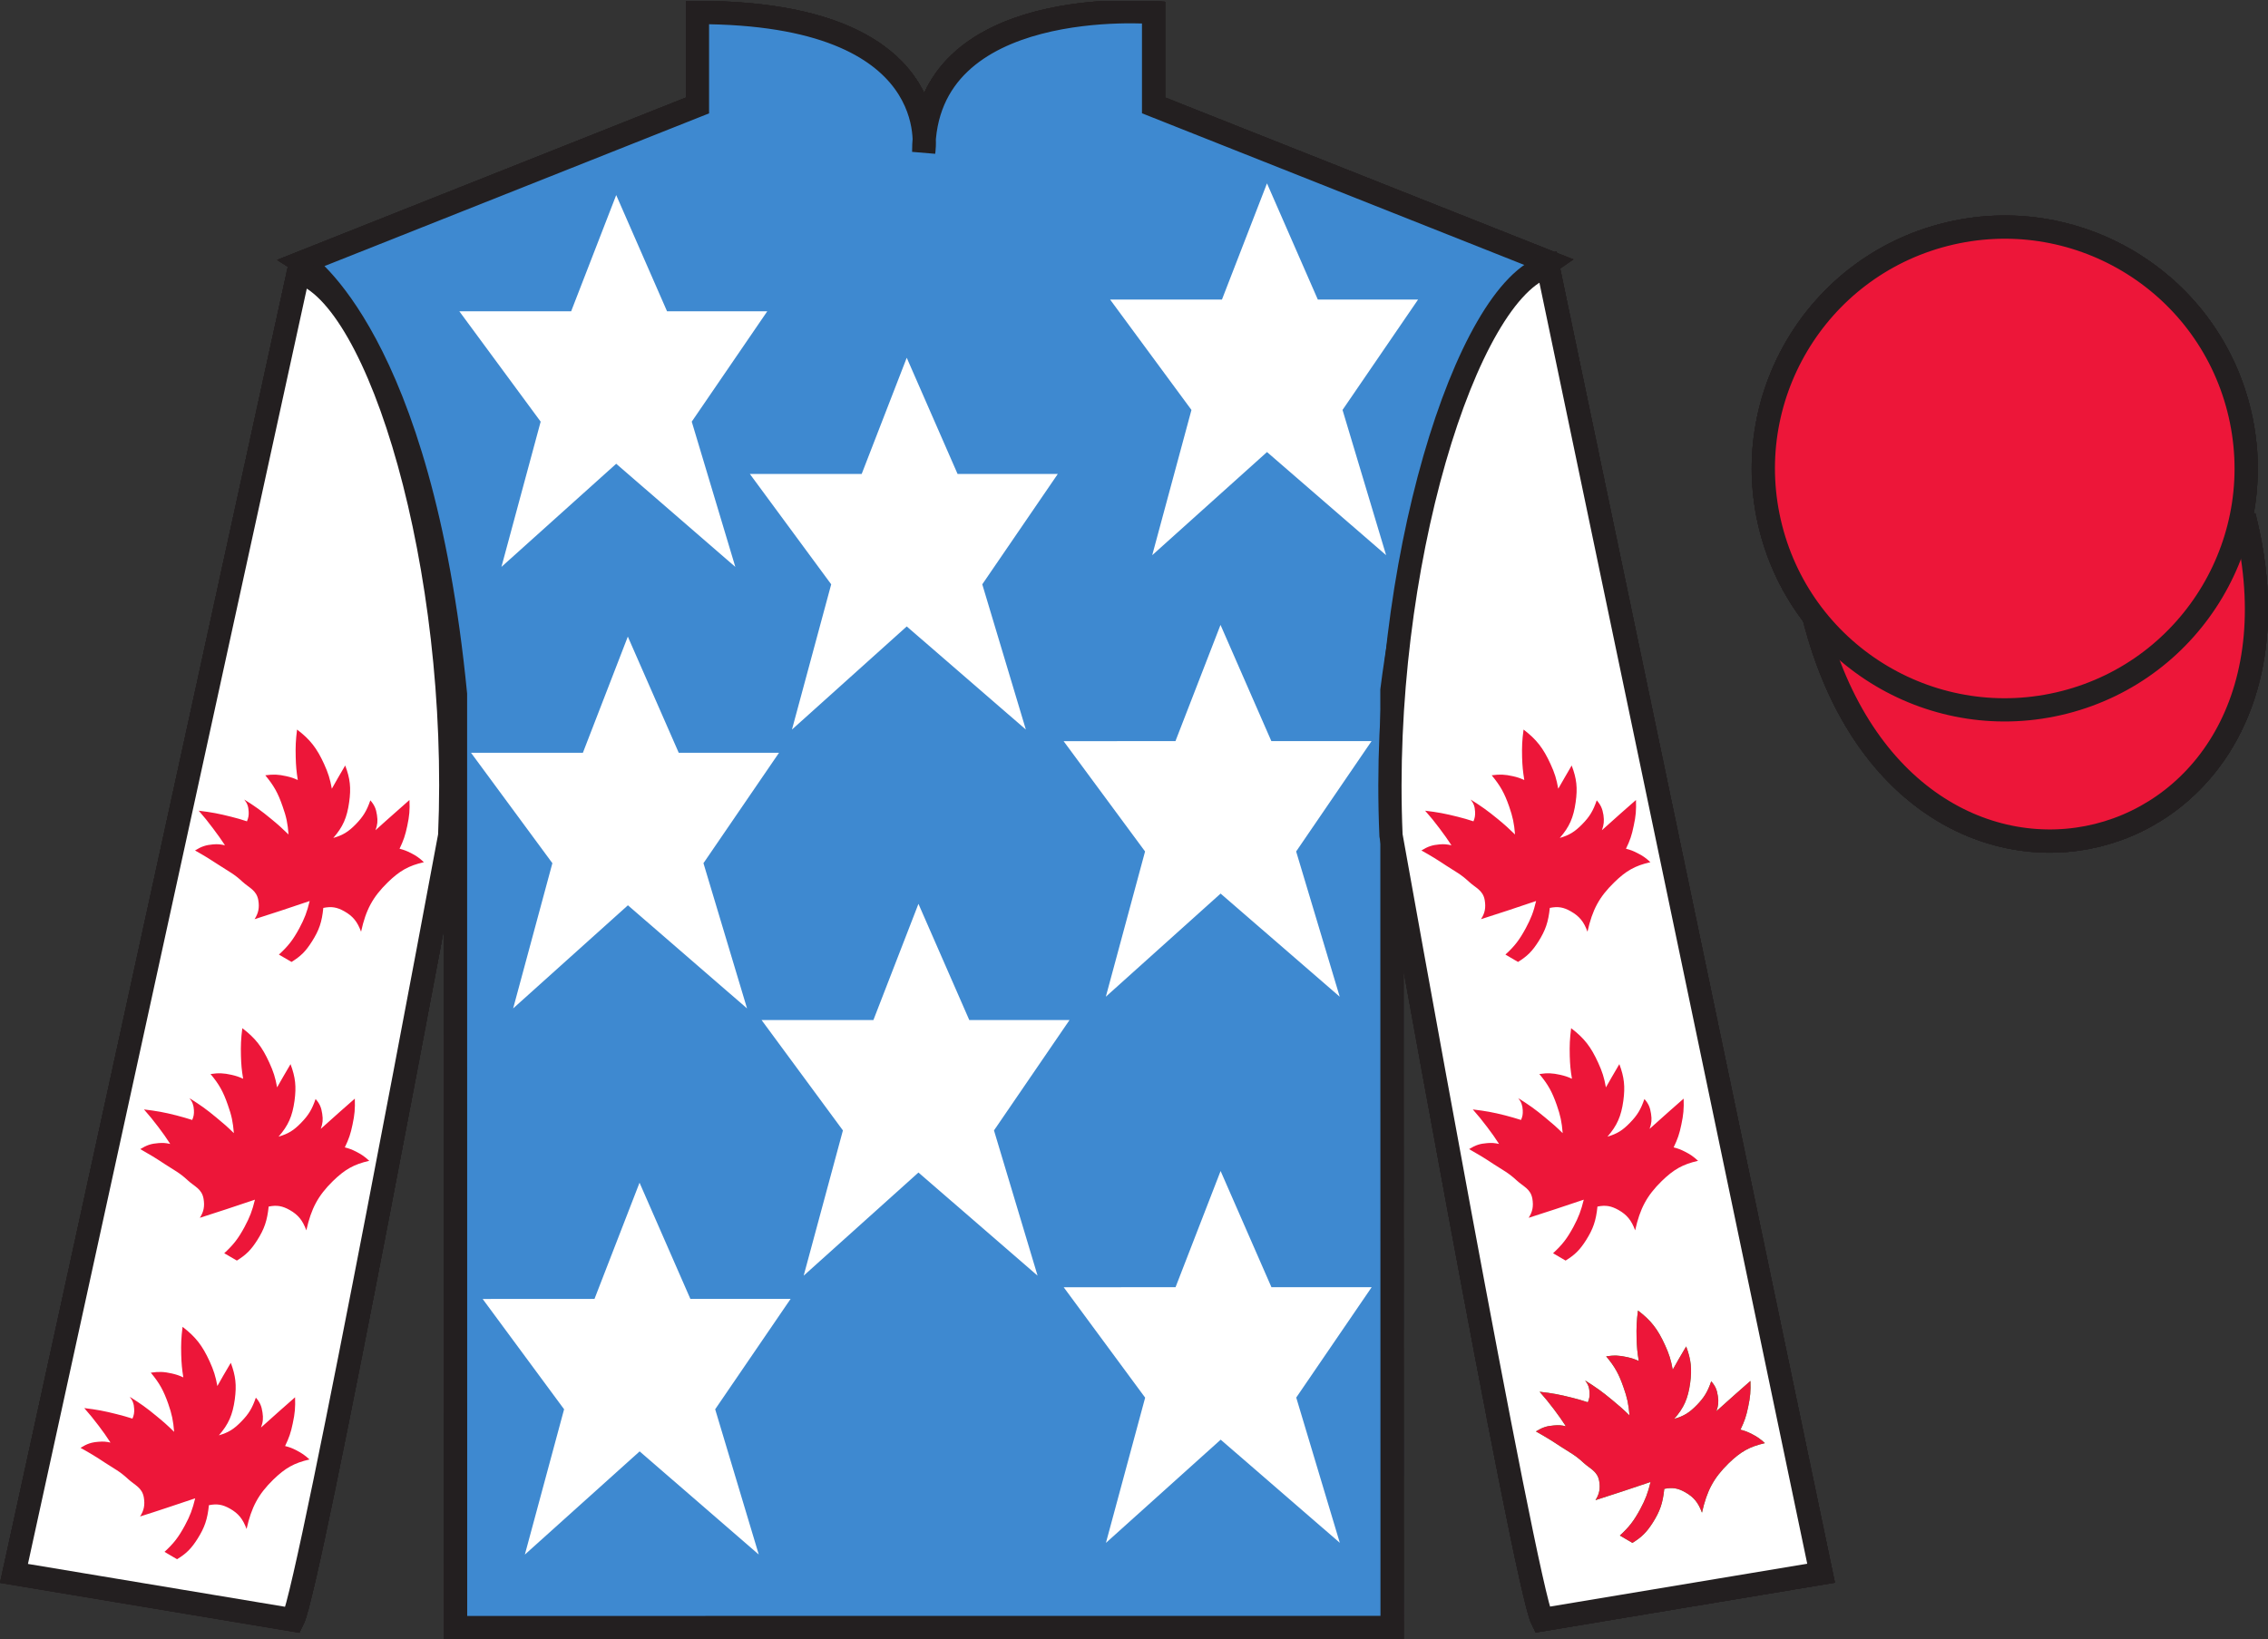 <?xml version="1.0" encoding="UTF-8"?>
<svg xmlns="http://www.w3.org/2000/svg" xmlns:xlink="http://www.w3.org/1999/xlink" width="97.58pt" height="70.54pt" viewBox="0 0 97.58 70.54" version="1.1">
<rect x="0" y="0" width="97.58" height="70.54" fill="#333333" stroke="none"/>
<defs>
<clipPath id="clip1">
  <path d="M 0 70.539 L 97.582 70.539 L 97.582 0.039 L 0 0.039 L 0 70.539 Z M 0 70.539 "/>
</clipPath>
</defs>
<g id="surface0">
<g clip-path="url(#clip1)" clip-rule="nonzero">
<path style="fill-rule:nonzero;fill:rgb(100%,100%,100%);fill-opacity:1;stroke-width:10;stroke-linecap:butt;stroke-linejoin:miter;stroke:rgb(13.73%,12.16%,12.549%);stroke-opacity:1;stroke-miterlimit:4;" d="M 780.625 439.345 C 820.352 283.72 1004.297 331.337 965.508 483.33 " transform="matrix(0.1,0,0,-0.1,0,70.54)"/>
<path style=" stroke:none;fill-rule:nonzero;fill:rgb(100%,100%,100%);fill-opacity:1;" d="M 13.012 11.289 C 13.012 11.289 18.094 14.539 19.598 29.871 C 19.598 29.871 19.598 44.871 19.602 70.039 L 59.895 70.035 L 59.887 29.699 C 59.887 29.699 61.676 14.699 66.637 11.281 L 49.633 4.535 L 49.633 0.535 C 49.633 0.535 39.742 -0.297 39.742 6.535 C 39.742 6.535 40.758 0.535 30.008 0.539 L 30.008 4.539 L 13.012 11.289 "/>
<path style="fill:none;stroke-width:10;stroke-linecap:butt;stroke-linejoin:miter;stroke:rgb(13.73%,12.16%,12.549%);stroke-opacity:1;stroke-miterlimit:4;" d="M 130.117 592.509 C 130.117 592.509 180.938 560.009 195.977 406.689 C 195.977 406.689 195.977 256.689 196.016 5.009 L 598.945 5.048 L 598.867 408.408 C 598.867 408.408 616.758 558.408 666.367 592.587 L 496.328 660.048 L 496.328 700.048 C 496.328 700.048 397.422 708.369 397.422 640.048 C 397.422 640.048 407.578 700.048 300.078 700.009 L 300.078 660.009 L 130.117 592.509 Z M 130.117 592.509 " transform="matrix(0.1,0,0,-0.1,0,70.54)"/>
<path style=" stroke:none;fill-rule:nonzero;fill:rgb(100%,100%,100%);fill-opacity:1;" d="M 12.602 69.707 C 13.352 68.207 19.348 35.957 19.348 35.957 C 19.844 24.457 16.344 12.707 12.844 11.707 L 0.602 67.707 L 12.602 69.707 "/>
<path style="fill:none;stroke-width:10;stroke-linecap:butt;stroke-linejoin:miter;stroke:rgb(13.73%,12.16%,12.549%);stroke-opacity:1;stroke-miterlimit:4;" d="M 126.016 8.33 C 133.516 23.33 193.477 345.83 193.477 345.83 C 198.438 460.83 163.438 578.33 128.438 588.33 L 6.016 28.33 L 126.016 8.33 Z M 126.016 8.33 " transform="matrix(0.1,0,0,-0.1,0,70.54)"/>
<path style=" stroke:none;fill-rule:nonzero;fill:rgb(100%,100%,100%);fill-opacity:1;" d="M 78.352 67.699 L 66.594 11.449 C 63.094 12.449 59.344 24.449 59.848 35.949 C 59.848 35.949 65.602 68.199 66.352 69.699 L 78.352 67.699 "/>
<path style="fill:none;stroke-width:10;stroke-linecap:butt;stroke-linejoin:miter;stroke:rgb(13.73%,12.16%,12.549%);stroke-opacity:1;stroke-miterlimit:4;" d="M 783.516 28.408 L 665.938 590.908 C 630.938 580.908 593.438 460.908 598.477 345.908 C 598.477 345.908 656.016 23.408 663.516 8.408 L 783.516 28.408 Z M 783.516 28.408 " transform="matrix(0.1,0,0,-0.1,0,70.54)"/>
<path style=" stroke:none;fill-rule:nonzero;fill:rgb(100%,100%,100%);fill-opacity:1;" d="M 88.824 30.223 C 94.379 28.805 97.734 23.148 96.316 17.59 C 94.898 12.035 89.242 8.68 83.684 10.098 C 78.129 11.516 74.773 17.172 76.191 22.73 C 77.609 28.285 83.266 31.641 88.824 30.223 "/>
<path style="fill:none;stroke-width:10;stroke-linecap:butt;stroke-linejoin:miter;stroke:rgb(13.73%,12.16%,12.549%);stroke-opacity:1;stroke-miterlimit:4;" d="M 888.242 403.173 C 943.789 417.353 977.344 473.916 963.164 529.502 C 948.984 585.048 892.422 618.603 836.836 604.423 C 781.289 590.244 747.734 533.681 761.914 478.095 C 776.094 422.548 832.656 388.994 888.242 403.173 Z M 888.242 403.173 " transform="matrix(0.1,0,0,-0.1,0,70.54)"/>
<path style=" stroke:none;fill-rule:nonzero;fill:rgb(36.085%,17.488%,58.595%);fill-opacity:1;" d="M 92.617 12.457 L 86.172 20.035 L 77.5 15.301 C 80.496 8.988 89.211 8.723 92.617 12.457 "/>
<path style=" stroke:none;fill-rule:nonzero;fill:rgb(36.085%,17.488%,58.595%);fill-opacity:1;" d="M 79.613 27.309 L 86.09 20.074 L 95.023 24.969 C 91.375 31.918 81.715 30.668 79.613 27.309 "/>
<path style="fill-rule:nonzero;fill:rgb(100%,100%,100%);fill-opacity:1;stroke-width:10;stroke-linecap:butt;stroke-linejoin:miter;stroke:rgb(13.73%,12.16%,12.549%);stroke-opacity:1;stroke-miterlimit:4;" d="M 780.625 439.345 C 820.352 283.72 1004.297 331.337 965.508 483.33 " transform="matrix(0.1,0,0,-0.1,0,70.54)"/>
<path style=" stroke:none;fill-rule:nonzero;fill:rgb(100%,100%,100%);fill-opacity:1;" d="M 13.012 11.289 C 13.012 11.289 18.094 14.539 19.598 29.871 C 19.598 29.871 19.598 44.871 19.602 70.039 L 59.895 70.035 L 59.887 29.699 C 59.887 29.699 61.676 14.699 66.637 11.281 L 49.633 4.535 L 49.633 0.535 C 49.633 0.535 39.742 -0.297 39.742 6.535 C 39.742 6.535 40.758 0.535 30.008 0.539 L 30.008 4.539 L 13.012 11.289 "/>
<path style="fill:none;stroke-width:10;stroke-linecap:butt;stroke-linejoin:miter;stroke:rgb(13.73%,12.16%,12.549%);stroke-opacity:1;stroke-miterlimit:4;" d="M 130.117 592.509 C 130.117 592.509 180.938 560.009 195.977 406.689 C 195.977 406.689 195.977 256.689 196.016 5.009 L 598.945 5.048 L 598.867 408.408 C 598.867 408.408 616.758 558.408 666.367 592.587 L 496.328 660.048 L 496.328 700.048 C 496.328 700.048 397.422 708.369 397.422 640.048 C 397.422 640.048 407.578 700.048 300.078 700.009 L 300.078 660.009 L 130.117 592.509 Z M 130.117 592.509 " transform="matrix(0.1,0,0,-0.1,0,70.54)"/>
<path style=" stroke:none;fill-rule:nonzero;fill:rgb(100%,100%,100%);fill-opacity:1;" d="M 12.602 69.707 C 13.352 68.207 19.348 35.957 19.348 35.957 C 19.844 24.457 16.344 12.707 12.844 11.707 L 0.602 67.707 L 12.602 69.707 "/>
<path style="fill:none;stroke-width:10;stroke-linecap:butt;stroke-linejoin:miter;stroke:rgb(13.73%,12.16%,12.549%);stroke-opacity:1;stroke-miterlimit:4;" d="M 126.016 8.33 C 133.516 23.33 193.477 345.83 193.477 345.83 C 198.438 460.83 163.438 578.33 128.438 588.33 L 6.016 28.33 L 126.016 8.33 Z M 126.016 8.33 " transform="matrix(0.1,0,0,-0.1,0,70.54)"/>
<path style=" stroke:none;fill-rule:nonzero;fill:rgb(100%,100%,100%);fill-opacity:1;" d="M 78.352 67.699 L 66.594 11.449 C 63.094 12.449 59.344 24.449 59.848 35.949 C 59.848 35.949 65.602 68.199 66.352 69.699 L 78.352 67.699 "/>
<path style="fill:none;stroke-width:10;stroke-linecap:butt;stroke-linejoin:miter;stroke:rgb(13.73%,12.16%,12.549%);stroke-opacity:1;stroke-miterlimit:4;" d="M 783.516 28.408 L 665.938 590.908 C 630.938 580.908 593.438 460.908 598.477 345.908 C 598.477 345.908 656.016 23.408 663.516 8.408 L 783.516 28.408 Z M 783.516 28.408 " transform="matrix(0.1,0,0,-0.1,0,70.54)"/>
<path style=" stroke:none;fill-rule:nonzero;fill:rgb(100%,100%,100%);fill-opacity:1;" d="M 88.824 30.223 C 94.379 28.805 97.734 23.148 96.316 17.59 C 94.898 12.035 89.242 8.68 83.684 10.098 C 78.129 11.516 74.773 17.172 76.191 22.73 C 77.609 28.285 83.266 31.641 88.824 30.223 "/>
<path style="fill:none;stroke-width:10;stroke-linecap:butt;stroke-linejoin:miter;stroke:rgb(13.73%,12.16%,12.549%);stroke-opacity:1;stroke-miterlimit:4;" d="M 888.242 403.173 C 943.789 417.353 977.344 473.916 963.164 529.502 C 948.984 585.048 892.422 618.603 836.836 604.423 C 781.289 590.244 747.734 533.681 761.914 478.095 C 776.094 422.548 832.656 388.994 888.242 403.173 Z M 888.242 403.173 " transform="matrix(0.1,0,0,-0.1,0,70.54)"/>
<path style=" stroke:none;fill-rule:nonzero;fill:rgb(36.085%,17.488%,58.595%);fill-opacity:1;" d="M 39.516 38.895 L 37.578 43.895 L 32.766 43.895 L 36.266 48.645 L 34.578 54.895 L 39.516 50.457 L 44.641 54.895 L 42.766 48.645 L 46.016 43.895 L 41.703 43.895 L 39.516 38.895 "/>
<path style=" stroke:none;fill-rule:nonzero;fill:rgb(36.085%,17.488%,58.595%);fill-opacity:1;" d="M 52.512 26.891 L 50.574 31.891 L 45.762 31.895 L 49.266 36.641 L 47.578 42.891 L 52.516 38.453 L 57.641 42.891 L 55.766 36.641 L 59.012 31.891 L 54.699 31.891 L 52.512 26.891 "/>
<path style=" stroke:none;fill-rule:nonzero;fill:rgb(36.085%,17.488%,58.595%);fill-opacity:1;" d="M 39.012 15.395 L 37.074 20.395 L 32.262 20.395 L 35.762 25.145 L 34.074 31.395 L 39.012 26.957 L 44.137 31.395 L 42.262 25.145 L 45.512 20.395 L 41.199 20.395 L 39.012 15.395 "/>
<path style=" stroke:none;fill-rule:nonzero;fill:rgb(36.085%,17.488%,58.595%);fill-opacity:1;" d="M 52.516 50.391 L 50.578 55.391 L 45.766 55.395 L 49.27 60.145 L 47.582 66.395 L 52.52 61.953 L 57.645 66.391 L 55.77 60.141 L 59.016 55.391 L 54.703 55.391 L 52.516 50.391 "/>
<path style=" stroke:none;fill-rule:nonzero;fill:rgb(36.085%,17.488%,58.595%);fill-opacity:1;" d="M 27.516 50.895 L 25.578 55.895 L 20.766 55.898 L 24.27 60.645 L 22.582 66.898 L 27.52 62.457 L 32.645 66.895 L 30.77 60.645 L 34.016 55.895 L 29.703 55.895 L 27.516 50.895 "/>
<path style=" stroke:none;fill-rule:nonzero;fill:rgb(36.085%,17.488%,58.595%);fill-opacity:1;" d="M 27.012 27.395 L 25.078 32.395 L 20.266 32.395 L 23.766 37.145 L 22.078 43.395 L 27.016 38.957 L 32.141 43.395 L 30.266 37.145 L 33.516 32.395 L 29.203 32.395 L 27.012 27.395 "/>
<path style=" stroke:none;fill-rule:nonzero;fill:rgb(36.085%,17.488%,58.595%);fill-opacity:1;" d="M 26.512 8.395 L 24.574 13.395 L 19.762 13.395 L 23.262 18.145 L 21.574 24.395 L 26.512 19.957 L 31.637 24.395 L 29.762 18.145 L 33.012 13.395 L 28.699 13.395 L 26.512 8.395 "/>
<path style=" stroke:none;fill-rule:nonzero;fill:rgb(36.085%,17.488%,58.595%);fill-opacity:1;" d="M 54.512 7.891 L 52.574 12.891 L 47.762 12.891 L 51.262 17.641 L 49.574 23.891 L 54.512 19.453 L 59.637 23.891 L 57.762 17.641 L 61.012 12.891 L 56.699 12.891 L 54.512 7.891 "/>
<path style=" stroke:none;fill-rule:nonzero;fill:rgb(36.085%,17.488%,58.595%);fill-opacity:1;" d="M 92.617 12.457 L 86.172 20.035 L 77.5 15.301 C 80.496 8.988 89.211 8.723 92.617 12.457 "/>
<path style=" stroke:none;fill-rule:nonzero;fill:rgb(36.085%,17.488%,58.595%);fill-opacity:1;" d="M 79.613 27.309 L 86.09 20.074 L 95.023 24.969 C 91.375 31.918 81.715 30.668 79.613 27.309 "/>
<path style="fill-rule:nonzero;fill:rgb(100%,100%,100%);fill-opacity:1;stroke-width:10;stroke-linecap:butt;stroke-linejoin:miter;stroke:rgb(13.73%,12.16%,12.549%);stroke-opacity:1;stroke-miterlimit:4;" d="M 780.625 439.345 C 820.352 283.72 1004.297 331.337 965.508 483.33 " transform="matrix(0.1,0,0,-0.1,0,70.54)"/>
<path style=" stroke:none;fill-rule:nonzero;fill:rgb(100%,100%,100%);fill-opacity:1;" d="M 13.012 11.289 C 13.012 11.289 18.094 14.539 19.598 29.871 C 19.598 29.871 19.598 44.871 19.602 70.039 L 59.895 70.035 L 59.887 29.699 C 59.887 29.699 61.676 14.699 66.637 11.281 L 49.633 4.535 L 49.633 0.535 C 49.633 0.535 39.742 -0.297 39.742 6.535 C 39.742 6.535 40.758 0.535 30.008 0.539 L 30.008 4.539 L 13.012 11.289 "/>
<path style="fill:none;stroke-width:10;stroke-linecap:butt;stroke-linejoin:miter;stroke:rgb(13.73%,12.16%,12.549%);stroke-opacity:1;stroke-miterlimit:4;" d="M 130.117 592.509 C 130.117 592.509 180.938 560.009 195.977 406.689 C 195.977 406.689 195.977 256.689 196.016 5.009 L 598.945 5.048 L 598.867 408.408 C 598.867 408.408 616.758 558.408 666.367 592.587 L 496.328 660.048 L 496.328 700.048 C 496.328 700.048 397.422 708.369 397.422 640.048 C 397.422 640.048 407.578 700.048 300.078 700.009 L 300.078 660.009 L 130.117 592.509 Z M 130.117 592.509 " transform="matrix(0.1,0,0,-0.1,0,70.54)"/>
<path style=" stroke:none;fill-rule:nonzero;fill:rgb(100%,100%,100%);fill-opacity:1;" d="M 12.602 69.707 C 13.352 68.207 19.348 35.957 19.348 35.957 C 19.844 24.457 16.344 12.707 12.844 11.707 L 0.602 67.707 L 12.602 69.707 "/>
<path style="fill:none;stroke-width:10;stroke-linecap:butt;stroke-linejoin:miter;stroke:rgb(13.73%,12.16%,12.549%);stroke-opacity:1;stroke-miterlimit:4;" d="M 126.016 8.33 C 133.516 23.33 193.477 345.83 193.477 345.83 C 198.438 460.83 163.438 578.33 128.438 588.33 L 6.016 28.33 L 126.016 8.33 Z M 126.016 8.33 " transform="matrix(0.1,0,0,-0.1,0,70.54)"/>
<path style=" stroke:none;fill-rule:nonzero;fill:rgb(100%,100%,100%);fill-opacity:1;" d="M 78.352 67.699 L 66.594 11.449 C 63.094 12.449 59.344 24.449 59.848 35.949 C 59.848 35.949 65.602 68.199 66.352 69.699 L 78.352 67.699 "/>
<path style="fill:none;stroke-width:10;stroke-linecap:butt;stroke-linejoin:miter;stroke:rgb(13.73%,12.16%,12.549%);stroke-opacity:1;stroke-miterlimit:4;" d="M 783.516 28.408 L 665.938 590.908 C 630.938 580.908 593.438 460.908 598.477 345.908 C 598.477 345.908 656.016 23.408 663.516 8.408 L 783.516 28.408 Z M 783.516 28.408 " transform="matrix(0.1,0,0,-0.1,0,70.54)"/>
<path style=" stroke:none;fill-rule:nonzero;fill:rgb(100%,100%,100%);fill-opacity:1;" d="M 88.824 30.223 C 94.379 28.805 97.734 23.148 96.316 17.59 C 94.898 12.035 89.242 8.68 83.684 10.098 C 78.129 11.516 74.773 17.172 76.191 22.73 C 77.609 28.285 83.266 31.641 88.824 30.223 "/>
<path style="fill:none;stroke-width:10;stroke-linecap:butt;stroke-linejoin:miter;stroke:rgb(13.73%,12.16%,12.549%);stroke-opacity:1;stroke-miterlimit:4;" d="M 888.242 403.173 C 943.789 417.353 977.344 473.916 963.164 529.502 C 948.984 585.048 892.422 618.603 836.836 604.423 C 781.289 590.244 747.734 533.681 761.914 478.095 C 776.094 422.548 832.656 388.994 888.242 403.173 Z M 888.242 403.173 " transform="matrix(0.1,0,0,-0.1,0,70.54)"/>
<path style=" stroke:none;fill-rule:nonzero;fill:rgb(36.085%,17.488%,58.595%);fill-opacity:1;" d="M 92.617 12.457 L 86.172 20.035 L 77.5 15.301 C 80.496 8.988 89.211 8.723 92.617 12.457 "/>
<path style=" stroke:none;fill-rule:nonzero;fill:rgb(36.085%,17.488%,58.595%);fill-opacity:1;" d="M 79.613 27.309 L 86.09 20.074 L 95.023 24.969 C 91.375 31.918 81.715 30.668 79.613 27.309 "/>
<path style="fill-rule:nonzero;fill:rgb(92.863%,8.783%,22.277%);fill-opacity:1;stroke-width:10;stroke-linecap:butt;stroke-linejoin:miter;stroke:rgb(13.73%,12.16%,12.549%);stroke-opacity:1;stroke-miterlimit:4;" d="M 780.625 439.345 C 820.352 283.72 1004.297 331.337 965.508 483.33 " transform="matrix(0.1,0,0,-0.1,0,70.54)"/>
<path style=" stroke:none;fill-rule:nonzero;fill:rgb(24.53%,53.66%,81.613%);fill-opacity:1;" d="M 13.012 11.289 C 13.012 11.289 18.094 14.539 19.598 29.871 C 19.598 29.871 19.598 44.871 19.602 70.039 L 59.895 70.035 L 59.887 29.699 C 59.887 29.699 61.676 14.699 66.637 11.281 L 49.633 4.535 L 49.633 0.535 C 49.633 0.535 39.742 -0.297 39.742 6.535 C 39.742 6.535 40.758 0.535 30.008 0.539 L 30.008 4.539 L 13.012 11.289 "/>
<path style="fill:none;stroke-width:10;stroke-linecap:butt;stroke-linejoin:miter;stroke:rgb(13.73%,12.16%,12.549%);stroke-opacity:1;stroke-miterlimit:4;" d="M 130.117 592.509 C 130.117 592.509 180.938 560.009 195.977 406.689 C 195.977 406.689 195.977 256.689 196.016 5.009 L 598.945 5.048 L 598.867 408.408 C 598.867 408.408 616.758 558.408 666.367 592.587 L 496.328 660.048 L 496.328 700.048 C 496.328 700.048 397.422 708.369 397.422 640.048 C 397.422 640.048 407.578 700.048 300.078 700.009 L 300.078 660.009 L 130.117 592.509 Z M 130.117 592.509 " transform="matrix(0.1,0,0,-0.1,0,70.54)"/>
<path style=" stroke:none;fill-rule:nonzero;fill:rgb(100%,100%,100%);fill-opacity:1;" d="M 12.602 69.707 C 13.352 68.207 19.348 35.957 19.348 35.957 C 19.844 24.457 16.344 12.707 12.844 11.707 L 0.602 67.707 L 12.602 69.707 "/>
<path style="fill:none;stroke-width:10;stroke-linecap:butt;stroke-linejoin:miter;stroke:rgb(13.73%,12.16%,12.549%);stroke-opacity:1;stroke-miterlimit:4;" d="M 126.016 8.33 C 133.516 23.33 193.477 345.83 193.477 345.83 C 198.438 460.83 163.438 578.33 128.438 588.33 L 6.016 28.33 L 126.016 8.33 Z M 126.016 8.33 " transform="matrix(0.1,0,0,-0.1,0,70.54)"/>
<path style=" stroke:none;fill-rule:nonzero;fill:rgb(100%,100%,100%);fill-opacity:1;" d="M 78.352 67.699 L 66.594 11.449 C 63.094 12.449 59.344 24.449 59.848 35.949 C 59.848 35.949 65.602 68.199 66.352 69.699 L 78.352 67.699 "/>
<path style="fill:none;stroke-width:10;stroke-linecap:butt;stroke-linejoin:miter;stroke:rgb(13.73%,12.16%,12.549%);stroke-opacity:1;stroke-miterlimit:4;" d="M 783.516 28.408 L 665.938 590.908 C 630.938 580.908 593.438 460.908 598.477 345.908 C 598.477 345.908 656.016 23.408 663.516 8.408 L 783.516 28.408 Z M 783.516 28.408 " transform="matrix(0.1,0,0,-0.1,0,70.54)"/>
<path style=" stroke:none;fill-rule:nonzero;fill:rgb(92.863%,8.783%,22.277%);fill-opacity:1;" d="M 88.824 30.223 C 94.379 28.805 97.734 23.148 96.316 17.59 C 94.898 12.035 89.242 8.68 83.684 10.098 C 78.129 11.516 74.773 17.172 76.191 22.73 C 77.609 28.285 83.266 31.641 88.824 30.223 "/>
<path style="fill:none;stroke-width:10;stroke-linecap:butt;stroke-linejoin:miter;stroke:rgb(13.73%,12.16%,12.549%);stroke-opacity:1;stroke-miterlimit:4;" d="M 888.242 403.173 C 943.789 417.353 977.344 473.916 963.164 529.502 C 948.984 585.048 892.422 618.603 836.836 604.423 C 781.289 590.244 747.734 533.681 761.914 478.095 C 776.094 422.548 832.656 388.994 888.242 403.173 Z M 888.242 403.173 " transform="matrix(0.1,0,0,-0.1,0,70.54)"/>
<path style=" stroke:none;fill-rule:nonzero;fill:rgb(100%,100%,100%);fill-opacity:1;" d="M 39.516 38.895 L 37.578 43.895 L 32.766 43.895 L 36.266 48.645 L 34.578 54.895 L 39.516 50.457 L 44.641 54.895 L 42.766 48.645 L 46.016 43.895 L 41.703 43.895 L 39.516 38.895 "/>
<path style=" stroke:none;fill-rule:nonzero;fill:rgb(100%,100%,100%);fill-opacity:1;" d="M 52.512 26.891 L 50.574 31.891 L 45.762 31.895 L 49.266 36.641 L 47.578 42.891 L 52.516 38.453 L 57.641 42.891 L 55.766 36.641 L 59.012 31.891 L 54.699 31.891 L 52.512 26.891 "/>
<path style=" stroke:none;fill-rule:nonzero;fill:rgb(100%,100%,100%);fill-opacity:1;" d="M 39.012 15.395 L 37.074 20.395 L 32.262 20.395 L 35.762 25.145 L 34.074 31.395 L 39.012 26.957 L 44.137 31.395 L 42.262 25.145 L 45.512 20.395 L 41.199 20.395 L 39.012 15.395 "/>
<path style=" stroke:none;fill-rule:nonzero;fill:rgb(100%,100%,100%);fill-opacity:1;" d="M 52.516 50.391 L 50.578 55.391 L 45.766 55.395 L 49.27 60.145 L 47.582 66.395 L 52.52 61.953 L 57.645 66.391 L 55.77 60.141 L 59.016 55.391 L 54.703 55.391 L 52.516 50.391 "/>
<path style=" stroke:none;fill-rule:nonzero;fill:rgb(100%,100%,100%);fill-opacity:1;" d="M 27.516 50.895 L 25.578 55.895 L 20.766 55.898 L 24.27 60.645 L 22.582 66.898 L 27.52 62.457 L 32.645 66.895 L 30.77 60.645 L 34.016 55.895 L 29.703 55.895 L 27.516 50.895 "/>
<path style=" stroke:none;fill-rule:nonzero;fill:rgb(100%,100%,100%);fill-opacity:1;" d="M 27.012 27.395 L 25.078 32.395 L 20.266 32.395 L 23.766 37.145 L 22.078 43.395 L 27.016 38.957 L 32.141 43.395 L 30.266 37.145 L 33.516 32.395 L 29.203 32.395 L 27.012 27.395 "/>
<path style=" stroke:none;fill-rule:nonzero;fill:rgb(100%,100%,100%);fill-opacity:1;" d="M 26.512 8.395 L 24.574 13.395 L 19.762 13.395 L 23.262 18.145 L 21.574 24.395 L 26.512 19.957 L 31.637 24.395 L 29.762 18.145 L 33.012 13.395 L 28.699 13.395 L 26.512 8.395 "/>
<path style=" stroke:none;fill-rule:nonzero;fill:rgb(100%,100%,100%);fill-opacity:1;" d="M 54.512 7.891 L 52.574 12.891 L 47.762 12.891 L 51.262 17.641 L 49.574 23.891 L 54.512 19.453 L 59.637 23.891 L 57.762 17.641 L 61.012 12.891 L 56.699 12.891 L 54.512 7.891 "/>
<path style=" stroke:none;fill-rule:nonzero;fill:rgb(92.863%,8.783%,22.277%);fill-opacity:1;" d="M 12 41.078 C 12.402 40.711 12.605 40.449 12.879 39.945 C 13.105 39.52 13.207 39.254 13.324 38.773 C 12.844 38.934 12.578 39.023 12.098 39.184 C 11.652 39.328 11.398 39.41 10.953 39.555 C 11.121 39.293 11.168 39.055 11.113 38.734 C 11.035 38.305 10.723 38.211 10.426 37.938 C 10.082 37.613 9.844 37.504 9.457 37.25 C 9.047 36.98 8.812 36.836 8.391 36.598 C 8.668 36.426 8.855 36.363 9.168 36.336 C 9.367 36.32 9.484 36.332 9.68 36.375 C 9.488 36.086 9.375 35.926 9.168 35.652 C 8.938 35.344 8.801 35.176 8.551 34.887 C 9.102 34.953 9.41 35.012 9.949 35.148 C 10.215 35.215 10.363 35.258 10.625 35.344 C 10.688 35.195 10.707 35.09 10.699 34.926 C 10.688 34.703 10.637 34.566 10.508 34.406 C 10.977 34.699 11.234 34.883 11.668 35.242 C 11.969 35.488 12.133 35.637 12.414 35.91 C 12.379 35.43 12.32 35.152 12.16 34.703 C 11.961 34.125 11.785 33.812 11.414 33.363 C 11.766 33.316 11.973 33.324 12.32 33.402 C 12.516 33.445 12.629 33.484 12.812 33.566 C 12.754 33.191 12.734 32.977 12.723 32.594 C 12.711 32.125 12.723 31.859 12.781 31.395 C 13.344 31.824 13.629 32.188 13.945 32.879 C 14.121 33.27 14.199 33.512 14.277 33.941 C 14.375 33.766 14.434 33.668 14.531 33.492 C 14.656 33.277 14.727 33.156 14.852 32.941 C 15.066 33.508 15.109 33.906 15.023 34.516 C 14.93 35.184 14.754 35.586 14.34 36.059 C 14.758 35.938 14.992 35.793 15.312 35.465 C 15.625 35.141 15.777 34.895 15.934 34.441 C 16.105 34.637 16.18 34.801 16.219 35.074 C 16.258 35.328 16.242 35.488 16.156 35.727 C 16.473 35.441 16.648 35.281 16.969 35 C 17.219 34.777 17.363 34.648 17.617 34.426 C 17.637 34.863 17.613 35.113 17.523 35.539 C 17.438 35.941 17.363 36.164 17.191 36.523 C 17.387 36.574 17.496 36.617 17.684 36.711 C 17.914 36.828 18.039 36.918 18.238 37.102 C 17.578 37.254 17.199 37.469 16.68 37.973 C 16.039 38.602 15.742 39.145 15.535 40.094 C 15.375 39.66 15.184 39.426 14.82 39.219 C 14.496 39.035 14.266 39 13.91 39.07 C 13.852 39.676 13.73 40.031 13.418 40.52 C 13.152 40.941 12.941 41.148 12.543 41.395 L 12 41.078 "/>
<path style=" stroke:none;fill-rule:nonzero;fill:rgb(19.924%,71.037%,25.119%);fill-opacity:1;" d="M 69.695 66.078 C 70.094 65.711 70.297 65.449 70.57 64.945 C 70.797 64.52 70.898 64.254 71.016 63.773 C 70.539 63.934 70.27 64.023 69.789 64.184 C 69.344 64.328 69.094 64.41 68.645 64.555 C 68.812 64.293 68.859 64.055 68.805 63.734 C 68.73 63.305 68.414 63.211 68.121 62.938 C 67.773 62.613 67.535 62.504 67.148 62.25 C 66.742 61.98 66.504 61.836 66.082 61.598 C 66.363 61.426 66.547 61.363 66.863 61.34 C 67.062 61.32 67.176 61.332 67.371 61.375 C 67.18 61.086 67.07 60.926 66.863 60.652 C 66.629 60.344 66.492 60.176 66.242 59.891 C 66.793 59.953 67.102 60.012 67.641 60.148 C 67.906 60.215 68.055 60.258 68.316 60.344 C 68.379 60.195 68.398 60.09 68.391 59.926 C 68.379 59.707 68.328 59.566 68.199 59.406 C 68.668 59.699 68.926 59.883 69.359 60.242 C 69.66 60.488 69.828 60.637 70.109 60.91 C 70.07 60.43 70.012 60.152 69.852 59.703 C 69.652 59.125 69.477 58.812 69.105 58.367 C 69.457 58.316 69.664 58.324 70.012 58.402 C 70.211 58.445 70.32 58.484 70.508 58.566 C 70.445 58.191 70.426 57.977 70.414 57.594 C 70.402 57.125 70.414 56.859 70.473 56.395 C 71.035 56.824 71.32 57.188 71.637 57.883 C 71.812 58.27 71.891 58.512 71.969 58.941 C 72.07 58.766 72.125 58.668 72.223 58.492 C 72.348 58.277 72.418 58.156 72.547 57.941 C 72.758 58.508 72.801 58.906 72.719 59.516 C 72.625 60.184 72.449 60.586 72.031 61.059 C 72.449 60.938 72.684 60.793 73.004 60.465 C 73.32 60.141 73.469 59.895 73.625 59.441 C 73.797 59.637 73.871 59.801 73.91 60.074 C 73.949 60.328 73.934 60.488 73.848 60.727 C 74.164 60.441 74.344 60.281 74.66 60 C 74.914 59.777 75.055 59.648 75.312 59.426 C 75.328 59.863 75.305 60.117 75.215 60.539 C 75.133 60.941 75.055 61.164 74.883 61.523 C 75.082 61.574 75.191 61.617 75.375 61.711 C 75.605 61.828 75.734 61.918 75.934 62.102 C 75.27 62.254 74.891 62.469 74.371 62.973 C 73.73 63.602 73.438 64.145 73.227 65.094 C 73.066 64.66 72.875 64.426 72.512 64.219 C 72.191 64.035 71.957 64 71.605 64.07 C 71.543 64.676 71.422 65.031 71.113 65.52 C 70.844 65.941 70.633 66.148 70.234 66.395 L 69.695 66.078 "/>
<path style=" stroke:none;fill-rule:nonzero;fill:rgb(92.863%,8.783%,22.277%);fill-opacity:1;" d="M 69.695 66.078 C 70.094 65.711 70.297 65.449 70.57 64.945 C 70.797 64.52 70.898 64.254 71.016 63.773 C 70.539 63.934 70.27 64.023 69.789 64.184 C 69.344 64.328 69.094 64.41 68.645 64.555 C 68.812 64.293 68.859 64.055 68.805 63.734 C 68.73 63.305 68.414 63.211 68.121 62.938 C 67.773 62.613 67.535 62.504 67.148 62.25 C 66.742 61.98 66.504 61.836 66.082 61.598 C 66.363 61.426 66.547 61.363 66.863 61.34 C 67.062 61.32 67.176 61.332 67.371 61.375 C 67.18 61.086 67.07 60.926 66.863 60.652 C 66.629 60.344 66.492 60.176 66.242 59.891 C 66.793 59.953 67.102 60.012 67.641 60.148 C 67.906 60.215 68.055 60.258 68.316 60.344 C 68.379 60.195 68.398 60.09 68.391 59.926 C 68.379 59.707 68.328 59.566 68.199 59.406 C 68.668 59.699 68.926 59.883 69.359 60.242 C 69.66 60.488 69.828 60.637 70.109 60.91 C 70.07 60.43 70.012 60.152 69.852 59.703 C 69.652 59.125 69.477 58.812 69.105 58.367 C 69.457 58.316 69.664 58.324 70.012 58.402 C 70.211 58.445 70.32 58.484 70.508 58.566 C 70.445 58.191 70.426 57.977 70.414 57.594 C 70.402 57.125 70.414 56.859 70.473 56.395 C 71.035 56.824 71.32 57.188 71.637 57.883 C 71.812 58.27 71.891 58.512 71.969 58.941 C 72.07 58.766 72.125 58.668 72.223 58.492 C 72.348 58.277 72.418 58.156 72.547 57.941 C 72.758 58.508 72.801 58.906 72.719 59.516 C 72.625 60.184 72.449 60.586 72.031 61.059 C 72.449 60.938 72.684 60.793 73.004 60.465 C 73.32 60.141 73.469 59.895 73.625 59.441 C 73.797 59.637 73.871 59.801 73.91 60.074 C 73.949 60.328 73.934 60.488 73.848 60.727 C 74.164 60.441 74.344 60.281 74.66 60 C 74.914 59.777 75.055 59.648 75.312 59.426 C 75.328 59.863 75.305 60.117 75.215 60.539 C 75.133 60.941 75.055 61.164 74.883 61.523 C 75.082 61.574 75.191 61.617 75.375 61.711 C 75.605 61.828 75.734 61.918 75.934 62.102 C 75.27 62.254 74.891 62.469 74.371 62.973 C 73.73 63.602 73.438 64.145 73.227 65.094 C 73.066 64.66 72.875 64.426 72.512 64.219 C 72.191 64.035 71.957 64 71.605 64.07 C 71.543 64.676 71.422 65.031 71.113 65.52 C 70.844 65.941 70.633 66.148 70.234 66.395 L 69.695 66.078 "/>
<path style=" stroke:none;fill-rule:nonzero;fill:rgb(92.863%,8.783%,22.277%);fill-opacity:1;" d="M 66.82 53.93 C 67.219 53.562 67.422 53.301 67.695 52.797 C 67.922 52.371 68.023 52.105 68.141 51.625 C 67.664 51.785 67.395 51.875 66.914 52.035 C 66.469 52.18 66.219 52.262 65.77 52.406 C 65.938 52.145 65.984 51.91 65.93 51.586 C 65.855 51.156 65.539 51.062 65.246 50.789 C 64.898 50.465 64.66 50.355 64.273 50.102 C 63.867 49.832 63.629 49.688 63.207 49.449 C 63.488 49.277 63.672 49.215 63.988 49.191 C 64.188 49.176 64.301 49.184 64.496 49.227 C 64.309 48.938 64.195 48.777 63.988 48.504 C 63.754 48.195 63.617 48.027 63.367 47.742 C 63.918 47.809 64.227 47.863 64.766 48 C 65.031 48.07 65.18 48.113 65.441 48.195 C 65.508 48.047 65.523 47.945 65.516 47.777 C 65.504 47.559 65.453 47.418 65.324 47.258 C 65.793 47.551 66.051 47.734 66.484 48.094 C 66.785 48.34 66.953 48.488 67.234 48.762 C 67.195 48.281 67.137 48.004 66.98 47.555 C 66.777 46.977 66.602 46.664 66.23 46.219 C 66.582 46.168 66.789 46.176 67.137 46.254 C 67.336 46.301 67.445 46.336 67.633 46.422 C 67.57 46.047 67.551 45.828 67.539 45.449 C 67.527 44.98 67.539 44.711 67.598 44.246 C 68.16 44.676 68.445 45.039 68.762 45.734 C 68.938 46.121 69.016 46.363 69.094 46.793 C 69.195 46.617 69.25 46.52 69.348 46.348 C 69.473 46.129 69.543 46.008 69.672 45.793 C 69.883 46.359 69.926 46.758 69.844 47.367 C 69.75 48.039 69.574 48.438 69.16 48.914 C 69.574 48.789 69.809 48.648 70.129 48.316 C 70.445 47.992 70.594 47.746 70.75 47.293 C 70.922 47.488 70.996 47.652 71.035 47.926 C 71.074 48.18 71.059 48.344 70.973 48.578 C 71.289 48.293 71.469 48.133 71.785 47.852 C 72.039 47.629 72.184 47.5 72.438 47.277 C 72.453 47.715 72.43 47.969 72.34 48.391 C 72.258 48.793 72.18 49.016 72.008 49.375 C 72.207 49.426 72.316 49.469 72.5 49.562 C 72.73 49.68 72.859 49.77 73.059 49.953 C 72.395 50.105 72.016 50.32 71.496 50.824 C 70.855 51.453 70.562 52 70.352 52.945 C 70.191 52.512 70 52.277 69.637 52.07 C 69.316 51.891 69.082 51.852 68.73 51.922 C 68.668 52.527 68.547 52.883 68.238 53.371 C 67.969 53.793 67.758 54 67.359 54.246 L 66.82 53.93 "/>
<path style=" stroke:none;fill-rule:nonzero;fill:rgb(92.863%,8.783%,22.277%);fill-opacity:1;" d="M 64.77 41.078 C 65.172 40.711 65.371 40.449 65.645 39.945 C 65.871 39.52 65.977 39.254 66.09 38.773 C 65.613 38.934 65.344 39.023 64.863 39.184 C 64.418 39.328 64.168 39.41 63.719 39.555 C 63.891 39.293 63.934 39.055 63.879 38.734 C 63.805 38.305 63.488 38.211 63.195 37.938 C 62.848 37.613 62.609 37.504 62.223 37.25 C 61.816 36.98 61.582 36.836 61.156 36.598 C 61.438 36.426 61.621 36.363 61.938 36.336 C 62.137 36.32 62.254 36.332 62.449 36.375 C 62.258 36.086 62.145 35.926 61.938 35.652 C 61.707 35.344 61.57 35.176 61.316 34.887 C 61.867 34.953 62.176 35.012 62.719 35.148 C 62.98 35.215 63.133 35.258 63.395 35.344 C 63.457 35.195 63.473 35.09 63.465 34.926 C 63.453 34.703 63.402 34.566 63.273 34.406 C 63.742 34.699 64 34.883 64.438 35.242 C 64.738 35.488 64.902 35.637 65.184 35.91 C 65.145 35.43 65.086 35.152 64.93 34.703 C 64.727 34.125 64.551 33.812 64.18 33.363 C 64.531 33.316 64.742 33.324 65.09 33.402 C 65.285 33.445 65.395 33.484 65.582 33.566 C 65.523 33.191 65.5 32.977 65.488 32.594 C 65.477 32.125 65.488 31.859 65.551 31.395 C 66.109 31.824 66.395 32.188 66.711 32.879 C 66.891 33.27 66.965 33.512 67.043 33.941 C 67.145 33.766 67.199 33.668 67.301 33.492 C 67.426 33.277 67.496 33.156 67.621 32.941 C 67.836 33.508 67.879 33.906 67.793 34.516 C 67.699 35.184 67.523 35.586 67.109 36.059 C 67.523 35.938 67.758 35.793 68.078 35.465 C 68.395 35.141 68.543 34.895 68.699 34.441 C 68.871 34.637 68.945 34.801 68.988 35.074 C 69.023 35.328 69.008 35.488 68.922 35.727 C 69.238 35.441 69.418 35.281 69.734 35 C 69.988 34.777 70.133 34.648 70.387 34.426 C 70.402 34.863 70.383 35.113 70.289 35.539 C 70.207 35.941 70.133 36.164 69.957 36.523 C 70.156 36.574 70.266 36.617 70.449 36.711 C 70.684 36.828 70.809 36.918 71.008 37.102 C 70.344 37.254 69.965 37.469 69.449 37.973 C 68.805 38.602 68.512 39.145 68.301 40.094 C 68.145 39.66 67.949 39.426 67.586 39.219 C 67.266 39.035 67.031 39 66.68 39.07 C 66.617 39.676 66.496 40.031 66.188 40.52 C 65.918 40.941 65.711 41.148 65.312 41.395 L 64.77 41.078 "/>
<path style=" stroke:none;fill-rule:nonzero;fill:rgb(92.863%,8.783%,22.277%);fill-opacity:1;" d="M 7.078 66.781 C 7.477 66.414 7.68 66.152 7.953 65.648 C 8.18 65.227 8.281 64.957 8.398 64.477 C 7.922 64.637 7.652 64.727 7.172 64.887 C 6.727 65.035 6.477 65.117 6.027 65.258 C 6.195 64.996 6.242 64.762 6.188 64.438 C 6.113 64.008 5.797 63.914 5.504 63.641 C 5.156 63.316 4.918 63.207 4.531 62.953 C 4.125 62.684 3.887 62.539 3.465 62.305 C 3.746 62.129 3.93 62.066 4.246 62.043 C 4.445 62.027 4.559 62.035 4.754 62.078 C 4.566 61.789 4.453 61.629 4.246 61.355 C 4.012 61.047 3.875 60.879 3.625 60.594 C 4.176 60.66 4.484 60.719 5.023 60.855 C 5.289 60.922 5.438 60.965 5.699 61.047 C 5.762 60.898 5.781 60.797 5.773 60.629 C 5.762 60.41 5.711 60.27 5.582 60.109 C 6.051 60.402 6.309 60.586 6.742 60.945 C 7.043 61.191 7.211 61.34 7.492 61.617 C 7.453 61.133 7.395 60.855 7.238 60.406 C 7.035 59.832 6.859 59.516 6.488 59.07 C 6.84 59.02 7.047 59.027 7.395 59.105 C 7.594 59.152 7.703 59.188 7.887 59.273 C 7.828 58.898 7.809 58.68 7.797 58.301 C 7.785 57.832 7.797 57.562 7.855 57.098 C 8.418 57.531 8.703 57.895 9.02 58.586 C 9.195 58.973 9.273 59.215 9.352 59.645 C 9.449 59.469 9.508 59.371 9.605 59.199 C 9.73 58.98 9.801 58.859 9.93 58.645 C 10.141 59.211 10.184 59.609 10.102 60.219 C 10.008 60.891 9.832 61.289 9.418 61.766 C 9.832 61.645 10.066 61.5 10.387 61.168 C 10.703 60.844 10.852 60.598 11.008 60.145 C 11.18 60.34 11.254 60.504 11.293 60.777 C 11.332 61.031 11.316 61.195 11.23 61.43 C 11.547 61.145 11.723 60.984 12.043 60.703 C 12.297 60.48 12.441 60.352 12.695 60.129 C 12.711 60.566 12.688 60.82 12.598 61.242 C 12.516 61.645 12.438 61.867 12.266 62.227 C 12.465 62.277 12.574 62.32 12.758 62.414 C 12.988 62.535 13.117 62.621 13.316 62.805 C 12.652 62.957 12.273 63.172 11.754 63.676 C 11.113 64.305 10.82 64.852 10.609 65.797 C 10.449 65.363 10.258 65.129 9.895 64.922 C 9.574 64.742 9.34 64.703 8.988 64.773 C 8.926 65.379 8.805 65.734 8.496 66.223 C 8.227 66.645 8.016 66.855 7.617 67.098 L 7.078 66.781 "/>
<path style=" stroke:none;fill-rule:nonzero;fill:rgb(92.863%,8.783%,22.277%);fill-opacity:1;" d="M 9.648 53.93 C 10.047 53.562 10.25 53.301 10.523 52.797 C 10.75 52.371 10.852 52.105 10.969 51.625 C 10.492 51.785 10.223 51.875 9.742 52.035 C 9.297 52.18 9.043 52.262 8.598 52.406 C 8.766 52.145 8.812 51.91 8.758 51.586 C 8.684 51.156 8.367 51.062 8.074 50.789 C 7.727 50.465 7.488 50.355 7.102 50.102 C 6.695 49.832 6.457 49.688 6.035 49.449 C 6.316 49.277 6.5 49.215 6.816 49.191 C 7.016 49.176 7.129 49.184 7.324 49.227 C 7.137 48.938 7.023 48.777 6.816 48.504 C 6.582 48.195 6.445 48.027 6.195 47.742 C 6.746 47.809 7.055 47.863 7.594 48 C 7.859 48.07 8.008 48.113 8.27 48.195 C 8.332 48.047 8.352 47.945 8.344 47.777 C 8.332 47.559 8.281 47.418 8.152 47.258 C 8.621 47.551 8.879 47.734 9.312 48.094 C 9.613 48.34 9.781 48.488 10.062 48.762 C 10.023 48.281 9.965 48.004 9.805 47.555 C 9.605 46.977 9.43 46.664 9.059 46.219 C 9.41 46.168 9.617 46.176 9.965 46.254 C 10.164 46.301 10.273 46.336 10.461 46.422 C 10.398 46.047 10.379 45.828 10.367 45.449 C 10.355 44.98 10.367 44.711 10.426 44.246 C 10.988 44.676 11.273 45.039 11.59 45.734 C 11.766 46.121 11.844 46.363 11.922 46.793 C 12.023 46.617 12.078 46.52 12.176 46.348 C 12.301 46.129 12.371 46.008 12.5 45.793 C 12.711 46.359 12.754 46.758 12.672 47.367 C 12.578 48.039 12.402 48.438 11.984 48.914 C 12.402 48.789 12.637 48.648 12.957 48.316 C 13.273 47.992 13.422 47.746 13.578 47.293 C 13.75 47.488 13.824 47.652 13.863 47.926 C 13.902 48.18 13.887 48.344 13.801 48.578 C 14.117 48.293 14.293 48.133 14.613 47.852 C 14.867 47.629 15.012 47.5 15.266 47.277 C 15.281 47.715 15.258 47.969 15.168 48.391 C 15.086 48.793 15.008 49.016 14.836 49.375 C 15.031 49.426 15.145 49.469 15.328 49.562 C 15.559 49.68 15.688 49.77 15.887 49.953 C 15.223 50.105 14.844 50.32 14.324 50.824 C 13.684 51.453 13.391 52 13.18 52.945 C 13.02 52.512 12.828 52.277 12.465 52.07 C 12.145 51.891 11.91 51.852 11.559 51.922 C 11.496 52.527 11.375 52.883 11.066 53.371 C 10.797 53.793 10.586 54 10.191 54.246 L 9.648 53.93 "/>
</g>
</g>
</svg>
